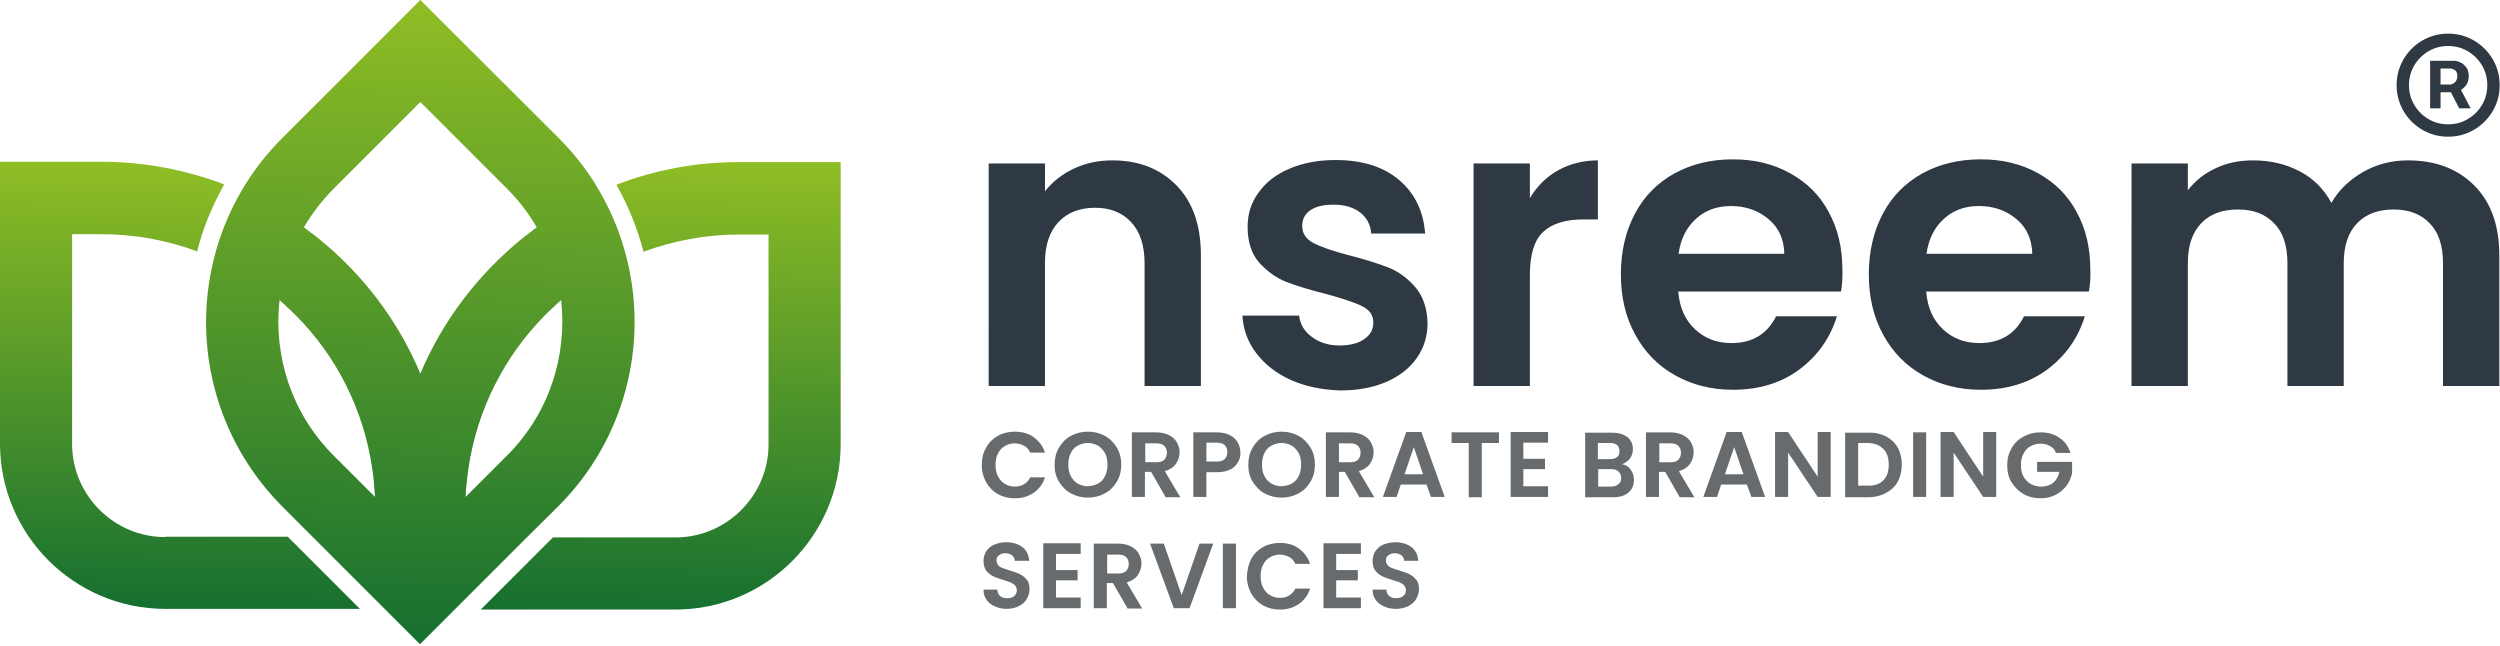 <svg width="728" height="188" viewBox="0 0 728 188" fill="none" xmlns="http://www.w3.org/2000/svg"><path d="M48.1 156.4c-14.9 0-27.1-12.2-27.1-27.1V68.2h8.6c9.8 0 19.2 1.8 27.8 5 1.7-6.7 4.4-13.3 7.9-19.5-11.1-4.2-23.2-6.6-35.7-6.6H0v82.1c0 26.5 21.6 48.1 48.1 48.1h56.7l-21-21H48.1z" fill="url(#a)"/><path d="M215.2 47.2c-12.6 0-24.6 2.3-35.7 6.6 3.5 6.2 6.1 12.7 7.9 19.5 8.7-3.2 18.1-5 27.8-5h8.6v61.1c0 14.9-12.2 27.1-27.1 27.1H161l-21 21h56.7c26.5 0 48.1-21.6 48.1-48.1V47.2z" fill="url(#b)"/><path d="M162.6 147.4c19.5-19.5 26.2-47.1 19.9-72.2-1.7-6.8-4.3-13.3-7.9-19.5q-4.8-8.4-12-15.6L122.4 0 82.2 40.2q-7.2 7.2-12 15.6C66.6 62 64 68.5 62.3 75.3c-6.3 25 .4 52.6 19.9 72.2l9 9 21 21 10.1 10.1 10.1-10.1 21-21zm-14.9-14.8-12.1 12.1c0-1.3.1-2.6.3-4 .1-1.4.3-2.8.5-4.2 2.5-17.2 10.5-32.7 22.1-44.5.8-.8 1.6-1.6 2.5-2.4.8-.8 1.6-1.5 2.4-2.2 1.8 16.1-3.4 32.9-15.7 45.2M97.1 55l25.3-25.3L147.7 55c3.4 3.4 6.3 7.2 8.6 11.2-.7.5-1.4 1-2.1 1.6-.7.5-1.4 1.1-2.1 1.6-12.9 10.5-23.2 24-29.7 39.4-6.5-15.5-16.8-29-29.7-39.4-.7-.6-1.4-1.1-2.1-1.6s-1.4-1.1-2.1-1.6c2.3-4 5.2-7.7 8.6-11.2M81.4 87.4c.8.7 1.6 1.4 2.4 2.2.9.8 1.7 1.6 2.5 2.4 11.7 11.8 19.6 27.3 22.1 44.5.2 1.4.4 2.8.5 4.2.1 1.3.2 2.6.3 4l-12.1-12.1c-12.3-12.3-17.5-29.1-15.7-45.2" fill="url(#c)"/><path d="M342.6 54c4.8 4.9 7.1 11.7 7.1 20.4v38h-16.4V76.6c0-5.1-1.3-9.1-3.9-11.9q-3.9-4.2-10.5-4.2c-4.5 0-8.1 1.4-10.7 4.2s-3.9 6.7-3.9 11.9v35.8h-16.4V47.6h16.4v8.1q3.3-4.2 8.4-6.6c3.4-1.6 7.1-2.4 11.2-2.4 7.7 0 13.9 2.4 18.7 7.3m33.2 56.6c-4.2-1.9-7.5-4.5-10-7.8s-3.8-6.9-4-10.9h16.5c.3 2.5 1.5 4.6 3.7 6.2 2.1 1.6 4.8 2.5 8 2.5 3.1 0 5.6-.6 7.3-1.9 1.8-1.2 2.6-2.8 2.6-4.8 0-2.1-1.1-3.7-3.2-4.7-2.1-1.1-5.6-2.2-10.2-3.5-4.8-1.2-8.8-2.4-11.9-3.6s-5.7-3.2-8-5.7c-2.2-2.6-3.3-6-3.3-10.4 0-3.6 1-6.9 3.1-9.8 2.1-3 5-5.3 8.9-7s8.4-2.6 13.6-2.6c7.7 0 13.9 1.9 18.5 5.8s7.1 9.1 7.6 15.6h-15.7c-.2-2.6-1.3-4.6-3.2-6.1s-4.5-2.3-7.7-2.3c-3 0-5.2.5-6.8 1.6s-2.4 2.6-2.4 4.6c0 2.2 1.1 3.8 3.3 5 2.2 1.1 5.6 2.3 10.2 3.5 4.7 1.2 8.5 2.4 11.6 3.6 3 1.2 5.7 3.2 7.9 5.8s3.4 6.1 3.5 10.4c0 3.7-1 7.1-3.1 10.1s-5 5.3-8.9 7-8.4 2.5-13.5 2.5c-5.4-.2-10.2-1.2-14.4-3.1m77.9-61c3.4-1.9 7.3-2.9 11.6-2.9v17.2H461c-5.1 0-9 1.2-11.6 3.6q-3.9 3.6-3.9 12.6v32.3h-16.4V47.6h16.4v10.1c2.1-3.5 4.8-6.2 8.2-8.1m82.4 35.3h-47.4c.4 4.7 2 8.3 4.9 11s6.4 4 10.6 4c6.1 0 10.4-2.6 13-7.8h17.7c-1.9 6.2-5.5 11.4-10.8 15.4q-7.95 6-19.5 6-9.3 0-16.8-4.2c-5-2.8-8.8-6.7-11.6-11.8S472 86.6 472 79.9s1.4-12.6 4.1-17.7 6.6-9 11.5-11.7 10.6-4.1 17-4.1c6.2 0 11.7 1.3 16.6 4s8.7 6.4 11.3 11.3c2.7 4.9 4 10.5 4 16.8.1 2.5-.1 4.6-.4 6.4m-16.5-11c-.1-4.2-1.6-7.6-4.6-10.1s-6.6-3.8-10.9-3.8c-4.1 0-7.5 1.2-10.2 3.7q-4.2 3.75-5.1 10.2zm88.7 11h-47.4c.4 4.7 2 8.3 4.9 11s6.4 4 10.6 4c6.1 0 10.4-2.6 13-7.8h17.7c-1.9 6.2-5.5 11.4-10.8 15.4q-7.95 6-19.5 6-9.3 0-16.8-4.2c-5-2.8-8.8-6.7-11.6-11.8s-4.2-10.9-4.2-17.6 1.4-12.6 4.1-17.7 6.6-9 11.5-11.7 10.6-4.1 17-4.1c6.2 0 11.7 1.3 16.6 4s8.7 6.4 11.3 11.3c2.7 4.9 4 10.5 4 16.8.1 2.5-.1 4.6-.4 6.4m-16.5-11c-.1-4.2-1.6-7.6-4.6-10.1s-6.6-3.8-10.9-3.8c-4.1 0-7.5 1.2-10.2 3.7q-4.2 3.75-5.1 10.2zM720.5 54c4.9 4.9 7.3 11.7 7.3 20.4v38h-16.4V76.6c0-5.1-1.3-9-3.9-11.6-2.6-2.7-6.1-4-10.5-4s-8 1.3-10.6 4-3.9 6.6-3.9 11.6v35.8h-16.4V76.6c0-5.1-1.3-9-3.9-11.6-2.6-2.7-6.1-4-10.5-4-4.5 0-8.1 1.3-10.7 4s-3.9 6.6-3.9 11.6v35.8h-16.4V47.6h16.4v7.8c2.1-2.7 4.8-4.9 8.1-6.4 3.3-1.6 7-2.3 10.9-2.3 5.1 0 9.6 1.1 13.6 3.2s7.1 5.2 9.2 9.2c2.1-3.7 5.2-6.7 9.2-9s8.4-3.4 13-3.4c8.1 0 14.5 2.4 19.4 7.3" fill="#2f3943"/><path d="M287.2 130.3c.8-1.5 2-2.6 3.4-3.4s3.1-1.2 4.9-1.2c2.1 0 4 .5 5.5 1.6s2.7 2.6 3.3 4.5H300c-.4-.9-1-1.6-1.8-2s-1.7-.7-2.7-.7c-1.1 0-2.1.3-2.9.8-.9.5-1.5 1.2-2 2.2-.5.9-.7 2-.7 3.3 0 1.2.2 2.3.7 3.3.5.9 1.1 1.7 2 2.2s1.8.8 2.9.8c1 0 1.9-.2 2.7-.7s1.4-1.1 1.8-2h4.3q-.9 2.85-3.3 4.5c-1.6 1.1-3.4 1.6-5.5 1.6-1.8 0-3.4-.4-4.9-1.2-1.4-.8-2.6-2-3.4-3.4s-1.3-3.1-1.3-5c0-2.1.4-3.7 1.3-5.2m24.7 13.4c-1.5-.8-2.6-2-3.5-3.4s-1.3-3.1-1.3-5c0-1.8.4-3.5 1.3-5s2-2.6 3.5-3.4 3.1-1.2 4.9-1.2 3.4.4 4.9 1.2 2.6 2 3.5 3.4c.9 1.5 1.3 3.1 1.3 5s-.4 3.5-1.3 5-2 2.6-3.5 3.4-3.1 1.2-4.9 1.2-3.4-.4-4.9-1.2m7.9-2.9c.9-.5 1.5-1.2 2-2.2s.7-2.1.7-3.3-.2-2.4-.7-3.3-1.2-1.7-2-2.2c-.9-.5-1.9-.8-3-.8s-2.1.3-3 .8-1.6 1.2-2 2.2c-.5.9-.7 2-.7 3.3s.2 2.4.7 3.3c.5 1 1.2 1.7 2 2.2.9.5 1.9.8 3 .8 1.1-.1 2.1-.3 3-.8m19.6 3.9-4.2-7.3h-1.8v7.3h-3.8v-18.8h7.1c1.5 0 2.7.3 3.7.8s1.8 1.2 2.3 2.1.8 1.8.8 2.9c0 1.2-.4 2.4-1.1 3.4s-1.8 1.7-3.2 2.1l4.5 7.6h-4.3zm-5.9-10.1h3.2c1 0 1.8-.2 2.3-.7s.8-1.2.8-2.1-.3-1.5-.8-2-1.3-.7-2.3-.7h-3.2zm27 0c-.5.9-1.2 1.6-2.2 2.1s-2.3.8-3.8.8h-3.2v7.2h-3.8v-18.8h6.9c1.5 0 2.7.3 3.7.8s1.8 1.2 2.3 2.1.8 1.9.8 3c.1.9-.2 1.9-.7 2.8m-3.9-.9c.5-.5.8-1.1.8-2 0-1.8-1-2.8-3.1-2.8h-3v5.5h3c1 0 1.8-.2 2.3-.7m11.7 10c-1.5-.8-2.6-2-3.5-3.4s-1.3-3.1-1.3-5c0-1.8.4-3.5 1.3-5s2-2.6 3.5-3.4 3.1-1.2 4.9-1.2 3.4.4 4.9 1.2 2.6 2 3.5 3.4c.9 1.5 1.3 3.1 1.3 5s-.4 3.5-1.3 5-2 2.6-3.5 3.4-3.1 1.2-4.9 1.2-3.4-.4-4.9-1.2m7.9-2.9c.9-.5 1.5-1.2 2-2.2s.7-2.1.7-3.3-.2-2.4-.7-3.3-1.2-1.7-2-2.2c-.9-.5-1.9-.8-3-.8s-2.1.3-3 .8-1.6 1.2-2 2.2c-.5.9-.7 2-.7 3.3s.2 2.4.7 3.3c.5 1 1.2 1.7 2 2.2.9.5 1.9.8 3 .8 1.1-.1 2.1-.3 3-.8m19.6 3.9-4.2-7.3h-1.7v7.3h-3.8v-18.8h7.1c1.5 0 2.7.3 3.7.8s1.8 1.2 2.3 2.1.8 1.8.8 2.9c0 1.2-.4 2.4-1.1 3.4s-1.8 1.7-3.2 2.1l4.5 7.6h-4.4zm-5.9-10.1h3.2c1 0 1.8-.2 2.3-.7s.8-1.2.8-2.1-.3-1.5-.8-2-1.3-.7-2.3-.7h-3.2zm25.5 6.5h-7.5l-1.2 3.6h-4l6.8-18.9h4.4l6.8 18.9h-4zm-1-3-2.7-7.9-2.7 7.9zm22.1-12.2v3.1h-5v15.8h-3.8V129h-5v-3.1zm7.1 3v4.7h6.3v3h-6.3v5h7.2v3.1h-10.9v-18.9h10.9v3.1zm31.2 7.8c.7.9 1 1.9 1 3 0 1-.2 1.9-.7 2.7q-.75 1.2-2.1 1.8t-3.3.6h-8.1V126h7.8q1.95 0 3.3.6c1.35.6 1.6 1 2.1 1.7s.7 1.6.7 2.5c0 1.1-.3 2-.9 2.8-.6.7-1.4 1.3-2.3 1.6 1 .1 1.9.6 2.5 1.5m-9.5-3h3.5q1.35 0 2.1-.6c.5-.4.7-1 .7-1.7s-.2-1.3-.7-1.8q-.75-.6-2.1-.6h-3.5zm6 7.3c.5-.4.8-1 .8-1.8s-.3-1.4-.8-1.9-1.3-.7-2.2-.7h-3.7v5.1h3.8c.8 0 1.6-.3 2.1-.7m17.8 3.7-4.2-7.3h-1.8v7.3h-3.8v-18.8h7.1c1.5 0 2.7.3 3.7.8s1.8 1.2 2.3 2.1.8 1.8.8 2.9c0 1.2-.4 2.4-1.1 3.4s-1.8 1.7-3.2 2.1l4.5 7.6h-4.3zm-5.9-10.1h3.2c1 0 1.8-.2 2.3-.7s.8-1.2.8-2.1-.3-1.5-.8-2-1.3-.7-2.3-.7h-3.2zm25.5 6.5h-7.5l-1.2 3.6h-4l6.8-18.9h4.4l6.8 18.9h-4zm-1-3-2.7-7.9-2.7 7.9zm25.4 6.6h-3.8l-8.6-12.9v12.9h-3.8v-18.9h3.8l8.6 13v-13h3.8zm16-17.7c1.5.8 2.7 1.9 3.5 3.3s1.2 3.1 1.2 5-.4 3.5-1.2 5-2 2.5-3.5 3.3-3.2 1.2-5.2 1.2h-6.6V126h6.6c2-.1 3.7.3 5.2 1m-.7 12.9c1.1-1.1 1.6-2.6 1.6-4.6s-.5-3.5-1.6-4.6-2.6-1.7-4.6-1.7h-2.7v12.4h2.7c2 .1 3.5-.4 4.6-1.5m12.5-14v18.8h-3.8v-18.8zm20.4 18.8h-3.8l-8.6-12.9v12.9h-3.8v-18.9h3.8l8.6 13v-13h3.8zm17.3-13.1q-.6-1.2-1.8-1.8c-.8-.4-1.6-.6-2.6-.6-1.1 0-2.1.3-3 .8s-1.5 1.2-2 2.2c-.5.9-.7 2-.7 3.2 0 1.3.2 2.4.7 3.3s1.2 1.7 2.1 2.2 1.9.8 3.1.8c1.4 0 2.6-.4 3.5-1.1.9-.8 1.5-1.8 1.8-3.2h-6.5v-2.9h10.2v3.3c-.3 1.3-.8 2.5-1.6 3.6s-1.9 2-3.2 2.7-2.8 1-4.4 1c-1.8 0-3.5-.4-4.9-1.2s-2.6-2-3.5-3.4-1.3-3.1-1.3-5 .4-3.5 1.3-5c.8-1.5 2-2.6 3.5-3.4s3.1-1.2 4.9-1.2c2.1 0 4 .5 5.5 1.6 1.6 1 2.6 2.5 3.2 4.4h-4.3zm-308.8 45c-1.1-.4-1.9-1.1-2.5-1.9q-.9-1.2-.9-3h4c.1.8.3 1.4.8 1.8.5.5 1.2.7 2 .7q1.35 0 2.1-.6c.5-.4.8-1 .8-1.7 0-.6-.2-1-.5-1.4s-.8-.6-1.3-.9c-.5-.2-1.2-.4-2.1-.7-1.2-.4-2.2-.7-3-1.1s-1.4-.9-2-1.6c-.5-.7-.8-1.7-.8-2.8s.3-2.1.8-2.9c.6-.8 1.3-1.5 2.3-1.9s2.2-.7 3.5-.7c1.9 0 3.5.5 4.7 1.4s1.9 2.3 2 4h-4.2c0-.6-.3-1.2-.8-1.6s-1.2-.6-2-.6q-1.05 0-1.8.6c-.75.6-.7.9-.7 1.6 0 .5.2.9.5 1.3s.7.6 1.2.8 1.2.4 2.1.7c1.2.4 2.2.7 3 1.1s1.4.9 2 1.6.8 1.7.8 2.8c0 1-.3 1.9-.8 2.8s-1.3 1.6-2.3 2.1-2.2.8-3.6.8c-1.1 0-2.3-.2-3.3-.7m17.7-15.3v4.7h6.3v3h-6.3v5h7.2v3.1h-10.9v-18.9h10.9v3.1zm20.8 15.8-4.2-7.3h-1.8v7.3h-3.8v-18.8h7.1c1.5 0 2.7.3 3.7.8s1.8 1.2 2.3 2.1.8 1.8.8 2.9c0 1.2-.4 2.4-1.1 3.4s-1.8 1.7-3.2 2.1l4.5 7.6h-4.3zm-5.9-10.1h3.2c1 0 1.8-.2 2.3-.7s.8-1.2.8-2.1-.3-1.5-.8-2-1.3-.7-2.3-.7h-3.2zm30.9-8.7-6.9 18.8h-4.6l-6.9-18.8h4l5.2 15 5.2-15zm6.6 0v18.8h-3.8v-18.8zm4.5 4.4c.8-1.5 2-2.6 3.4-3.4s3.1-1.2 4.9-1.2c2.1 0 4 .5 5.5 1.6s2.7 2.6 3.3 4.5h-4.3c-.4-.9-1-1.6-1.8-2s-1.7-.7-2.7-.7c-1.1 0-2.1.3-2.9.8-.9.5-1.5 1.2-2 2.2-.5.9-.7 2-.7 3.3 0 1.2.2 2.3.7 3.3.5.9 1.1 1.7 2 2.2s1.8.8 2.9.8c1 0 1.9-.2 2.7-.7s1.4-1.1 1.8-2h4.3q-.9 2.85-3.3 4.5c-1.6 1.1-3.4 1.6-5.5 1.6-1.8 0-3.4-.4-4.9-1.2-1.4-.8-2.6-2-3.4-3.4s-1.3-3.1-1.3-5c.1-2.1.5-3.7 1.3-5.2m24.7-1.4v4.7h6.3v3h-6.3v5h7.2v3.1h-10.9v-18.9h10.9v3.1zm14 15.3c-1.1-.4-1.9-1.1-2.5-1.9q-.9-1.2-.9-3h4c.1.8.3 1.4.8 1.8.5.5 1.2.7 2 .7q1.35 0 2.1-.6c.5-.4.8-1 .8-1.7 0-.6-.2-1-.5-1.4s-.8-.6-1.3-.9c-.5-.2-1.2-.4-2.1-.7-1.2-.4-2.2-.7-3-1.1s-1.4-.9-2-1.6c-.5-.7-.8-1.7-.8-2.8s.3-2.1.8-2.9c.6-.8 1.3-1.5 2.3-1.9s2.2-.7 3.5-.7c1.9 0 3.5.5 4.7 1.4s1.9 2.3 2 4h-4.1c0-.6-.3-1.2-.8-1.6s-1.2-.6-2-.6q-1.05 0-1.8.6c-.75.6-.7.9-.7 1.6 0 .5.2.9.5 1.3s.7.6 1.2.8 1.2.4 2.1.7c1.2.4 2.2.7 3 1.1s1.4.9 2 1.6.8 1.7.8 2.8c0 1-.3 1.9-.8 2.8s-1.3 1.6-2.3 2.1-2.2.8-3.6.8c-1.2 0-2.4-.2-3.4-.7" fill="#686b6d"/><path d="M707.65 31.55V17.712h7.013q.844 0 1.837.488.994.469 1.688 1.463.712.974.712 2.474 0 1.519-.731 2.588-.731 1.05-1.781 1.594-1.032.543-1.95.544h-5.063v-2.25h4.125q.619 0 1.331-.62.732-.618.732-1.855 0-1.276-.732-1.726-.712-.45-1.256-.45h-2.887V31.55zm8.363-6.525 3.45 6.525h-3.338l-3.375-6.525zM712.9 39.8q-3.113 0-5.831-1.162a15.1 15.1 0 0 1-4.781-3.225 15.1 15.1 0 0 1-3.225-4.782Q697.9 27.913 697.9 24.8t1.163-5.831a15.1 15.1 0 0 1 3.225-4.782 15.1 15.1 0 0 1 4.781-3.224Q709.787 9.8 712.9 9.8t5.831 1.162a15.1 15.1 0 0 1 4.782 3.226 15.1 15.1 0 0 1 3.225 4.78q1.162 2.72 1.162 5.832 0 3.113-1.162 5.831a15.1 15.1 0 0 1-3.225 4.782 15.1 15.1 0 0 1-4.782 3.225Q716.013 39.8 712.9 39.8m0-3.6q3.15 0 5.738-1.538 2.587-1.537 4.125-4.124Q724.3 27.95 724.3 24.8t-1.537-5.738a11.65 11.65 0 0 0-4.125-4.125Q716.05 13.4 712.9 13.4t-5.737 1.537a11.65 11.65 0 0 0-4.125 4.126Q701.5 21.65 701.5 24.8t1.538 5.738 4.125 4.125T712.9 36.2" fill="#2f3943"/><defs><linearGradient id="a" x1="53.756" y1="41.477" x2="50.969" y2="191.393" gradientUnits="userSpaceOnUse"><stop stop-color="#95c124"/><stop offset="1" stop-color="#086731"/></linearGradient><linearGradient id="b" x1="194.481" y1="40.004" x2="191.646" y2="192.535" gradientUnits="userSpaceOnUse"><stop stop-color="#95c124"/><stop offset="1" stop-color="#086731"/></linearGradient><linearGradient id="c" x1="124.312" y1="-8.846" x2="120.29" y2="207.574" gradientUnits="userSpaceOnUse"><stop stop-color="#95c124"/><stop offset="1" stop-color="#086731"/></linearGradient></defs></svg>